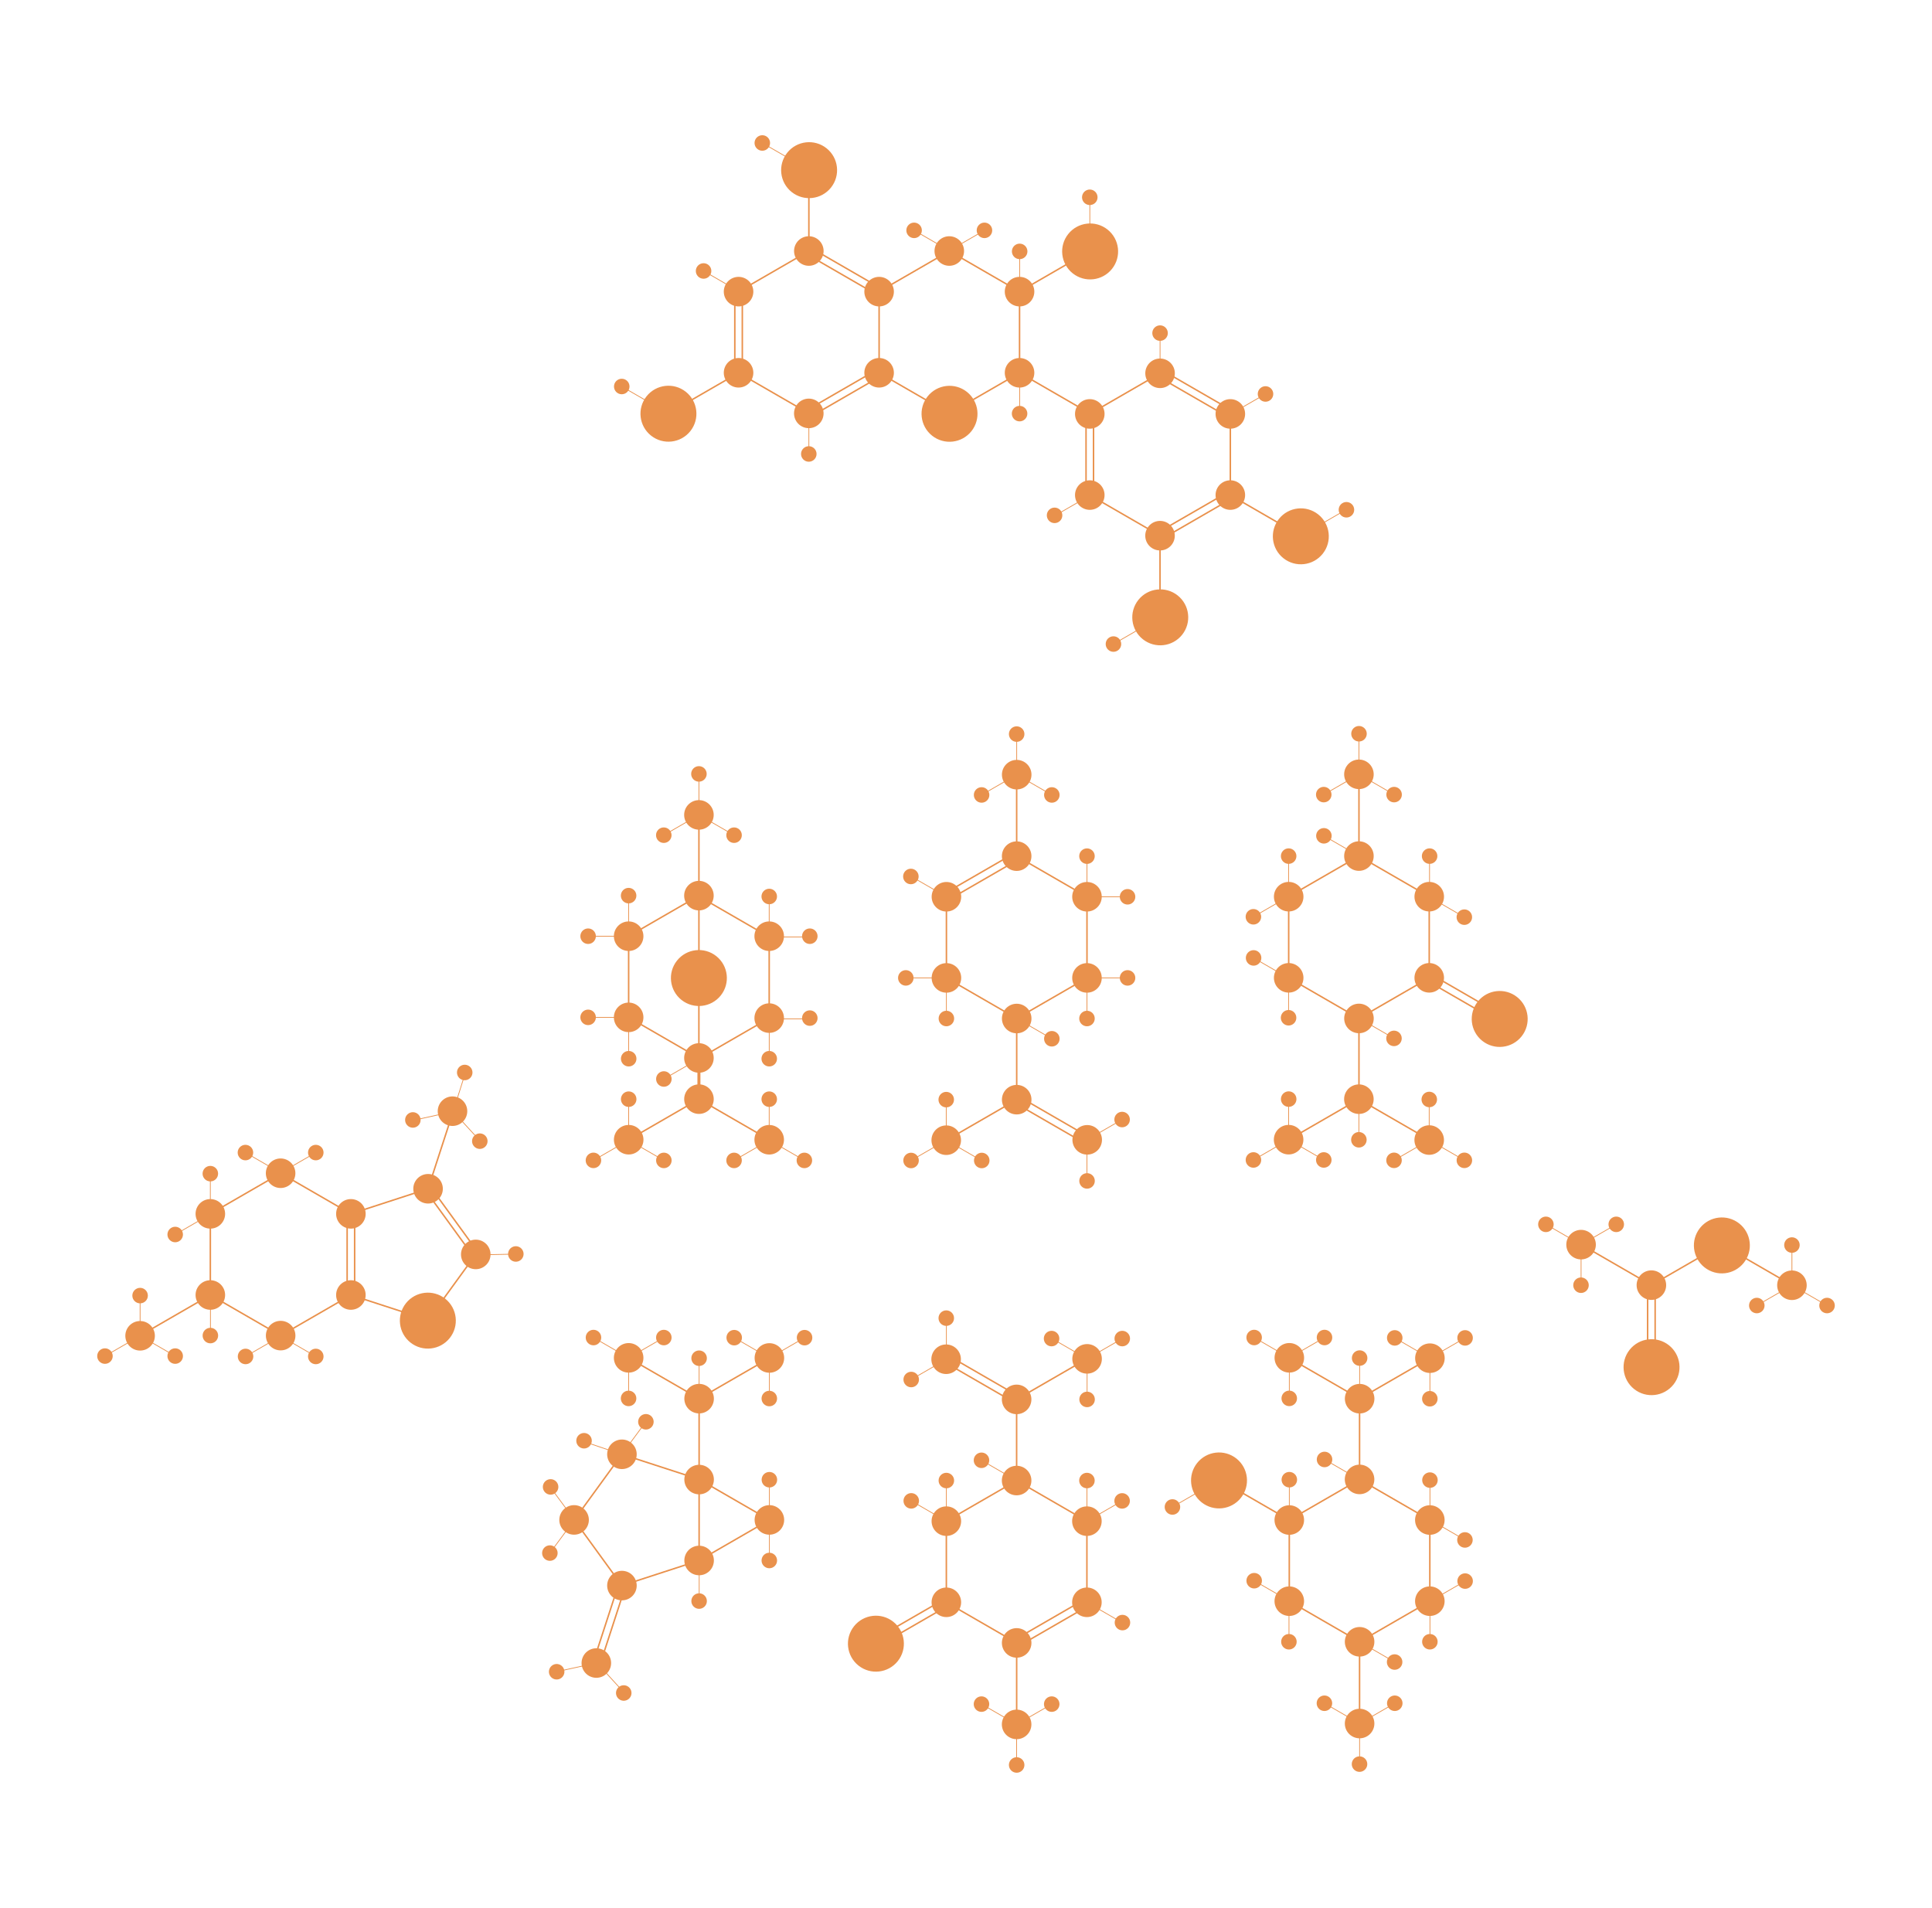 <?xml version="1.0" encoding="utf-8"?>
<!-- Generator: Adobe Illustrator 21.1.0, SVG Export Plug-In . SVG Version: 6.00 Build 0)  -->
<svg version="1.1" id="Layer_3" xmlns="http://www.w3.org/2000/svg" xmlns:xlink="http://www.w3.org/1999/xlink" x="0px" y="0px"
	 viewBox="0 0 5152 5088" style="enable-background:new 0 0 5152 5088;" xml:space="preserve">
<style type="text/css">
	.st0{fill:#E9914C;stroke:#E9914C;stroke-width:4;stroke-miterlimit:10;}
	.st1{fill:none;stroke:#E9914C;stroke-width:4;stroke-miterlimit:10;}
	.st2{fill:none;stroke:#E9914C;stroke-width:2;stroke-miterlimit:10;}
	.st3{fill:#E9914C;stroke:#E9914C;stroke-width:2;stroke-miterlimit:10;}
	.st4{fill:none;stroke:#E9914C;stroke-width:8;stroke-miterlimit:10;}
</style>
<title>amylase</title>
<g>
	<circle class="st0" cx="3625.5" cy="3945.2" r="37.4"/>
	<line class="st1" x1="3625.5" y1="3945.3" x2="3438.1" y2="4053.5"/>
	<circle class="st0" cx="3438.1" cy="4053.5" r="37.4"/>
	<line class="st1" x1="3438.1" y1="4053.5" x2="3438.1" y2="4269.9"/>
	<circle class="st0" cx="3438.1" cy="4269.9" r="37.4"/>
	<line class="st1" x1="3438.1" y1="4269.9" x2="3625.6" y2="4378.2"/>
	<circle class="st0" cx="3625.6" cy="4378.2" r="37.4"/>
	<circle class="st0" cx="3812.9" cy="4269.9" r="37.4"/>
	<line class="st1" x1="3813" y1="4270" x2="3625.6" y2="4378.2"/>
	<circle class="st0" cx="3812.9" cy="4053.5" r="37.4"/>
	<line class="st1" x1="3812.9" y1="4053.5" x2="3812.9" y2="4269.9"/>
	<line class="st1" x1="3625.5" y1="3945.2" x2="3812.9" y2="4053.5"/>
	<line class="st1" x1="3625.5" y1="3728.8" x2="3625.5" y2="3945.2"/>
	<line class="st1" x1="3438.2" y1="3621.6" x2="3625.7" y2="3729.9"/>
	<circle class="st0" cx="3625.7" cy="3729.9" r="37.4"/>
	<line class="st1" x1="3813.1" y1="3621.7" x2="3625.7" y2="3729.9"/>
	
		<ellipse transform="matrix(0.622 -0.783 0.783 0.622 -1860.842 4039.033)" class="st0" cx="3250.8" cy="3945.8" rx="72.6" ry="72.6"/>
	<line class="st1" x1="3625.5" y1="4378.2" x2="3625.5" y2="4594.6"/>
	<circle class="st0" cx="3625.6" cy="4596.2" r="37.4"/>
	<line class="st2" x1="3531.8" y1="4542.1" x2="3625.4" y2="4596.2"/>
	<line class="st2" x1="3625.6" y1="4596.2" x2="3625.6" y2="4704.4"/>
	<line class="st2" x1="3719.4" y1="4542.1" x2="3625.6" y2="4596.2"/>
	<circle class="st0" cx="3531.8" cy="4542.1" r="18.7"/>
	<circle class="st0" cx="3719.4" cy="4542.1" r="18.7"/>
	<circle class="st0" cx="3625.4" cy="4704.4" r="18.7"/>
	<line class="st2" x1="3437.3" y1="4269.9" x2="3437.3" y2="4378.1"/>
	<circle class="st0" cx="3437.1" cy="4378.1" r="18.7"/>
	<line class="st2" x1="3813.2" y1="4269.9" x2="3813.2" y2="4378.1"/>
	<circle class="st0" cx="3813" cy="4378.1" r="18.7"/>
	<line class="st2" x1="3813.2" y1="3946" x2="3813.2" y2="4054.2"/>
	<circle class="st0" cx="3813.2" cy="3947" r="18.7"/>
	<line class="st2" x1="3532.1" y1="3892" x2="3625.7" y2="3946.1"/>
	<circle class="st0" cx="3532.1" cy="3892" r="18.7"/>
	<line class="st2" x1="3625.7" y1="3620.6" x2="3625.7" y2="3728.8"/>
	<circle class="st0" cx="3625.7" cy="3621.6" r="18.7"/>
	<circle class="st0" cx="3813.1" cy="3621.9" r="37.4"/>
	<line class="st2" x1="3719.3" y1="3567.8" x2="3812.9" y2="3621.9"/>
	<line class="st2" x1="3813.1" y1="3621.9" x2="3813.1" y2="3730.1"/>
	<line class="st2" x1="3906.9" y1="3567.8" x2="3813.1" y2="3621.9"/>
	<circle class="st0" cx="3719.3" cy="3567.8" r="18.7"/>
	<circle class="st0" cx="3906.9" cy="3567.8" r="18.7"/>
	<circle class="st0" cx="3812.9" cy="3730.1" r="18.7"/>
	<circle class="st0" cx="3438.2" cy="3620.9" r="37.4"/>
	<line class="st2" x1="3344.4" y1="3566.8" x2="3438" y2="3620.9"/>
	<line class="st2" x1="3438.2" y1="3620.9" x2="3438.2" y2="3729.1"/>
	<line class="st2" x1="3532" y1="3566.8" x2="3438.2" y2="3620.9"/>
	<circle class="st0" cx="3344.4" cy="3566.8" r="18.7"/>
	<circle class="st0" cx="3532" cy="3566.8" r="18.7"/>
	<circle class="st0" cx="3438" cy="3729.1" r="18.7"/>
	<line class="st2" x1="3812.9" y1="4052.5" x2="3906.5" y2="4106.6"/>
	<circle class="st0" cx="3906.5" cy="4106.6" r="18.7"/>
	<line class="st2" x1="3907" y1="4216.3" x2="3813.2" y2="4270.4"/>
	<circle class="st0" cx="3907" cy="4216.3" r="18.7"/>
	<line class="st2" x1="3344.5" y1="4215.3" x2="3438.1" y2="4269.4"/>
	<circle class="st0" cx="3344.5" cy="4215.3" r="18.7"/>
	<line class="st2" x1="3625.4" y1="4378.1" x2="3719" y2="4432.2"/>
	<circle class="st0" cx="3719" cy="4432.2" r="18.7"/>
	<line class="st1" x1="3250.7" y1="3945.3" x2="3438.1" y2="4053.6"/>
	<line class="st2" x1="3126.5" y1="4018.7" x2="3250.7" y2="3947"/>
	<circle class="st0" cx="3126.5" cy="4018.7" r="18.7"/>
	<line class="st2" x1="3438.2" y1="3944.9" x2="3438.2" y2="4053.1"/>
	<circle class="st0" cx="3438.2" cy="3945.9" r="18.7"/>
</g>
<g>
	<circle class="st0" cx="748.3" cy="3128.7" r="37.4"/>
	<line class="st0" x1="748.3" y1="3128.8" x2="560.9" y2="3237"/>
	<circle class="st0" cx="560.9" cy="3237" r="37.4"/>
	<line class="st0" x1="560.9" y1="3237" x2="560.9" y2="3453.4"/>
	<circle class="st0" cx="560.9" cy="3453.4" r="37.4"/>
	<line class="st0" x1="560.9" y1="3453.4" x2="748.4" y2="3561.7"/>
	<circle class="st0" cx="748.4" cy="3561.7" r="37.4"/>
	<circle class="st0" cx="935.7" cy="3453.4" r="37.4"/>
	<line class="st0" x1="935.8" y1="3453.5" x2="748.4" y2="3561.7"/>
	<circle class="st0" cx="935.7" cy="3237" r="37.4"/>
	<line class="st0" x1="748.3" y1="3128.7" x2="935.7" y2="3237"/>
	<line class="st0" x1="1141.5" y1="3520.3" x2="935.7" y2="3453.4"/>
	<line class="st0" x1="1141.5" y1="3520.3" x2="1268.7" y2="3345.2"/>
	<line class="st0" x1="1151.5" y1="3170.1" x2="1278.7" y2="3345.2"/>
	<line class="st0" x1="1141.5" y1="3170.1" x2="935.7" y2="3237"/>
	<line class="st0" x1="1208.4" y1="2964.3" x2="1141.5" y2="3170.1"/>
	<circle class="st0" cx="1141.5" cy="3170.1" r="37.4"/>
	<circle class="st0" cx="1268.7" cy="3345.2" r="37.4"/>
	<line class="st0" x1="560.9" y1="3453.5" x2="373.5" y2="3561.7"/>
	<g>
		<line class="st0" x1="925.7" y1="3237" x2="925.7" y2="3453.4"/>
		<line class="st0" x1="945.7" y1="3237" x2="945.7" y2="3453.4"/>
	</g>
	
		<ellipse transform="matrix(0.622 -0.783 0.783 0.622 -2325.483 2225.93)" class="st0" cx="1141.5" cy="3520.3" rx="72.6" ry="72.6"/>
	<line class="st0" x1="1131.5" y1="3170.1" x2="1258.7" y2="3345.2"/>
	
		<ellipse transform="matrix(0.737 -0.675 0.675 0.737 -1684.691 1594.372)" class="st0" cx="1208.4" cy="2964.1" rx="37.4" ry="37.4"/>
	<line class="st3" x1="1102.7" y1="2987.5" x2="1208.2" y2="2964.2"/>
	<line class="st3" x1="1208.4" y1="2964.1" x2="1281.5" y2="3043.9"/>
	<line class="st3" x1="1241" y1="2860.8" x2="1208.4" y2="2964.1"/>
	
		<ellipse transform="matrix(0.737 -0.675 0.675 0.737 -1728.289 1529.132)" class="st0" cx="1102.7" cy="2987.5" rx="18.7" ry="18.7"/>
	
		<ellipse transform="matrix(0.737 -0.675 0.675 0.737 -1606.388 1589.304)" class="st0" cx="1241" cy="2860.8" rx="18.7" ry="18.7"/>
	
		<ellipse transform="matrix(0.737 -0.675 0.675 0.737 -1719.525 1664.615)" class="st0" cx="1281.3" cy="3044" rx="18.7" ry="18.7"/>
	<circle class="st0" cx="373.6" cy="3562.2" r="37.4"/>
	<line class="st3" x1="373.6" y1="3562.2" x2="467.2" y2="3616.3"/>
	<line class="st3" x1="373.6" y1="3454" x2="373.6" y2="3562.2"/>
	<line class="st3" x1="373.6" y1="3562.2" x2="279.8" y2="3616.3"/>
	<circle class="st0" cx="279.9" cy="3616.3" r="18.7"/>
	<circle class="st0" cx="467.2" cy="3616.3" r="18.7"/>
	<circle class="st0" cx="373.6" cy="3455" r="18.7"/>
	<line class="st3" x1="654.5" y1="3073.6" x2="748.1" y2="3127.7"/>
	<line class="st3" x1="842.1" y1="3073.6" x2="748.3" y2="3127.7"/>
	<circle class="st0" cx="654.5" cy="3073.6" r="18.7"/>
	<circle class="st0" cx="842.1" cy="3073.6" r="18.7"/>
	<line class="st3" x1="560.9" y1="3128.8" x2="560.9" y2="3237"/>
	<circle class="st0" cx="560.9" cy="3129.8" r="18.7"/>
	<line class="st3" x1="560.9" y1="3238" x2="467.1" y2="3292.1"/>
	<circle class="st0" cx="467.2" cy="3292.1" r="18.7"/>
	<line class="st3" x1="561.2" y1="3453.4" x2="561.2" y2="3561.6"/>
	<circle class="st0" cx="561" cy="3561.6" r="18.7"/>
	<line class="st3" x1="748.5" y1="3563.2" x2="842.1" y2="3617.3"/>
	<line class="st3" x1="748.5" y1="3563.2" x2="654.7" y2="3617.3"/>
	<circle class="st0" cx="654.8" cy="3617.3" r="18.7"/>
	<circle class="st0" cx="842.1" cy="3617.3" r="18.7"/>
	<line class="st3" x1="1268.7" y1="3346.6" x2="1376.8" y2="3344.3"/>
	
		<ellipse transform="matrix(0.855 -0.518 0.518 0.855 -1533.953 1197.8)" class="st0" cx="1376.8" cy="3344.3" rx="18.7" ry="18.7"/>
</g>
<g>
	<line class="st0" x1="4216.2" y1="3318.8" x2="4403.7" y2="3427.1"/>
	<circle class="st0" cx="4403.7" cy="3427.1" r="37.4"/>
	<line class="st0" x1="4591.1" y1="3318.9" x2="4403.7" y2="3427.1"/>
	<line class="st0" x1="4591.1" y1="3318.8" x2="4778.5" y2="3427.1"/>
	
		<ellipse transform="matrix(0.622 -0.783 0.783 0.622 -1187.854 4827.702)" class="st0" cx="4403.7" cy="3643.5" rx="72.6" ry="72.6"/>
	
		<ellipse transform="matrix(0.622 -0.783 0.783 0.622 -862.707 4851.684)" class="st0" cx="4591.1" cy="3318.9" rx="72.6" ry="72.6"/>
	<circle class="st0" cx="4216.2" cy="3319.1" r="37.4"/>
	<line class="st3" x1="4122.4" y1="3265" x2="4216" y2="3319.1"/>
	<line class="st3" x1="4216.2" y1="3319.1" x2="4216.2" y2="3427.3"/>
	<line class="st3" x1="4310" y1="3265" x2="4216.2" y2="3319.1"/>
	<circle class="st0" cx="4122.4" cy="3265" r="18.7"/>
	<circle class="st0" cx="4310" cy="3265" r="18.7"/>
	<circle class="st0" cx="4216" cy="3427.3" r="18.7"/>
	<circle class="st0" cx="4778.5" cy="3427.4" r="37.4"/>
	<line class="st3" x1="4778.5" y1="3427.4" x2="4872.1" y2="3481.5"/>
	<line class="st3" x1="4778.5" y1="3319.2" x2="4778.5" y2="3427.4"/>
	<line class="st3" x1="4778.5" y1="3427.4" x2="4684.7" y2="3481.5"/>
	<circle class="st0" cx="4684.8" cy="3481.5" r="18.7"/>
	<circle class="st0" cx="4872.1" cy="3481.5" r="18.7"/>
	<circle class="st0" cx="4778.5" cy="3320.2" r="18.7"/>
	<g>
		<line class="st0" x1="4393.7" y1="3427.1" x2="4393.7" y2="3643.5"/>
		<line class="st0" x1="4413.7" y1="3427.1" x2="4413.7" y2="3643.5"/>
	</g>
</g>
<g>
	<circle class="st0" cx="3623.9" cy="2715.9" r="37.4"/>
	<line class="st1" x1="3623.9" y1="2715.8" x2="3811.3" y2="2607.6"/>
	<circle class="st0" cx="3811.3" cy="2607.6" r="37.4"/>
	<line class="st1" x1="3811.3" y1="2607.6" x2="3811.3" y2="2391.2"/>
	<circle class="st0" cx="3811.3" cy="2391.2" r="37.4"/>
	<line class="st1" x1="3811.3" y1="2391.2" x2="3623.8" y2="2282.9"/>
	<circle class="st0" cx="3623.8" cy="2282.9" r="37.4"/>
	<circle class="st0" cx="3436.5" cy="2391.2" r="37.4"/>
	<line class="st1" x1="3436.4" y1="2391.1" x2="3623.8" y2="2282.9"/>
	<circle class="st0" cx="3436.5" cy="2607.6" r="37.4"/>
	<line class="st1" x1="3436.5" y1="2607.6" x2="3436.5" y2="2391.2"/>
	<line class="st1" x1="3623.9" y1="2715.9" x2="3436.5" y2="2607.6"/>
	<line class="st1" x1="3623.9" y1="2932.3" x2="3623.9" y2="2715.9"/>
	<line class="st1" x1="3811.2" y1="3039.5" x2="3623.7" y2="2931.2"/>
	<circle class="st0" cx="3623.7" cy="2931.2" r="37.4"/>
	<line class="st1" x1="3436.3" y1="3039.4" x2="3623.7" y2="2931.2"/>
	
		<ellipse transform="matrix(0.622 -0.783 0.783 0.622 -614.013 4159.263)" class="st0" cx="3998.6" cy="2715.3" rx="72.6" ry="72.6"/>
	<g>
		<line class="st1" x1="4003.7" y1="2706.7" x2="3816.3" y2="2598.4"/>
		<line class="st1" x1="3993.7" y1="2724" x2="3806.3" y2="2615.8"/>
	</g>
	<line class="st1" x1="3623.9" y1="2282.9" x2="3623.9" y2="2066.5"/>
	<circle class="st0" cx="3623.8" cy="2064.9" r="37.4"/>
	<line class="st2" x1="3717.6" y1="2119" x2="3624" y2="2064.9"/>
	<line class="st2" x1="3623.8" y1="2064.9" x2="3623.8" y2="1956.7"/>
	<line class="st2" x1="3530" y1="2119" x2="3623.8" y2="2064.9"/>
	<circle class="st0" cx="3717.6" cy="2119" r="18.7"/>
	<circle class="st0" cx="3530" cy="2119" r="18.7"/>
	<circle class="st0" cx="3624" cy="1956.7" r="18.7"/>
	<line class="st2" x1="3812.1" y1="2391.2" x2="3812.1" y2="2283"/>
	<circle class="st0" cx="3812.3" cy="2283" r="18.7"/>
	<line class="st2" x1="3436.2" y1="2391.2" x2="3436.2" y2="2283"/>
	<circle class="st0" cx="3436.4" cy="2283" r="18.7"/>
	<line class="st2" x1="3436.2" y1="2715.1" x2="3436.2" y2="2606.9"/>
	<circle class="st0" cx="3436.2" cy="2714.1" r="18.7"/>
	<line class="st2" x1="3717.3" y1="2769.1" x2="3623.7" y2="2715"/>
	<circle class="st0" cx="3717.3" cy="2769.1" r="18.7"/>
	<line class="st2" x1="3623.7" y1="3040.5" x2="3623.7" y2="2932.3"/>
	<circle class="st0" cx="3623.7" cy="3039.5" r="18.7"/>
	<circle class="st0" cx="3436.3" cy="3039.2" r="37.4"/>
	<line class="st2" x1="3530.1" y1="3093.3" x2="3436.5" y2="3039.2"/>
	<line class="st2" x1="3436.3" y1="3039.2" x2="3436.3" y2="2931"/>
	<line class="st2" x1="3342.5" y1="3093.3" x2="3436.3" y2="3039.2"/>
	<circle class="st0" cx="3530.1" cy="3093.3" r="18.7"/>
	<circle class="st0" cx="3342.5" cy="3093.3" r="18.7"/>
	<circle class="st0" cx="3436.5" cy="2931" r="18.7"/>
	<circle class="st0" cx="3811.2" cy="3040.2" r="37.4"/>
	<line class="st2" x1="3905" y1="3094.3" x2="3811.4" y2="3040.2"/>
	<line class="st2" x1="3811.2" y1="3040.2" x2="3811.2" y2="2932"/>
	<line class="st2" x1="3717.4" y1="3094.3" x2="3811.2" y2="3040.2"/>
	<circle class="st0" cx="3905" cy="3094.3" r="18.7"/>
	<circle class="st0" cx="3717.4" cy="3094.3" r="18.7"/>
	<circle class="st0" cx="3811.4" cy="2932" r="18.7"/>
	<line class="st2" x1="3436.5" y1="2608.6" x2="3342.9" y2="2554.5"/>
	<circle class="st0" cx="3342.9" cy="2554.5" r="18.7"/>
	<line class="st2" x1="3342.4" y1="2444.8" x2="3436.2" y2="2390.7"/>
	<circle class="st0" cx="3342.4" cy="2444.8" r="18.7"/>
	<line class="st2" x1="3904.9" y1="2445.8" x2="3811.3" y2="2391.7"/>
	<circle class="st0" cx="3904.9" cy="2445.8" r="18.7"/>
	<line class="st2" x1="3624" y1="2283" x2="3530.4" y2="2228.9"/>
	<circle class="st0" cx="3530.4" cy="2228.9" r="18.7"/>
</g>
<g>
	<circle class="st0" cx="1863.8" cy="2388.4" r="37.4"/>
	<line class="st1" x1="1863.8" y1="2388.4" x2="1676.4" y2="2496.6"/>
	<circle class="st0" cx="1676.4" cy="2496.6" r="37.4"/>
	<line class="st1" x1="1676.4" y1="2496.6" x2="1676.4" y2="2713"/>
	<circle class="st0" cx="1676.4" cy="2713" r="37.4"/>
	<line class="st1" x1="1676.3" y1="2713" x2="1863.8" y2="2821.3"/>
	<circle class="st0" cx="1863.8" cy="2821.3" r="37.4"/>
	<circle class="st0" cx="2051.2" cy="2715" r="37.4"/>
	<line class="st1" x1="2051.2" y1="2715" x2="1863.8" y2="2823.2"/>
	<circle class="st0" cx="2051.2" cy="2496.6" r="37.4"/>
	<line class="st1" x1="2051.2" y1="2498.6" x2="2051.2" y2="2715"/>
	<line class="st1" x1="1863.7" y1="2390.3" x2="2051.2" y2="2498.6"/>
	<line class="st1" x1="1863.8" y1="2172" x2="1863.8" y2="2388.4"/>
	<circle class="st0" cx="1863.8" cy="2173.1" r="37.4"/>
	<line class="st2" x1="1863.7" y1="2173.1" x2="1957.4" y2="2227.2"/>
	<line class="st2" x1="1863.8" y1="2063.8" x2="1863.8" y2="2172"/>
	<line class="st2" x1="1863.8" y1="2173.1" x2="1770.1" y2="2227.2"/>
	<circle class="st0" cx="1863.8" cy="2063.8" r="18.7"/>
	<circle class="st0" cx="1957.5" cy="2227.2" r="18.7"/>
	<circle class="st0" cx="1770.1" cy="2227.2" r="18.7"/>
	<line class="st1" x1="1863.8" y1="2390.4" x2="1863.8" y2="2606.8"/>
	
		<ellipse transform="matrix(0.622 -0.783 0.783 0.622 -1336.711 2446.064)" class="st0" cx="1863.8" cy="2606.8" rx="72.6" ry="72.6"/>
	<circle class="st0" cx="1863.9" cy="2931.1" r="37.4"/>
	<line class="st1" x1="1863.9" y1="2931.1" x2="1676.5" y2="3039.3"/>
	<line class="st1" x1="1863.8" y1="2931.1" x2="2051.3" y2="3039.4"/>
	<circle class="st0" cx="1676.5" cy="3039.3" r="37.4"/>
	<circle class="st0" cx="2051.2" cy="3039.4" r="37.4"/>
	<line class="st1" x1="1863.7" y1="2604.8" x2="1863.7" y2="2821.2"/>
	<line class="st4" x1="1863.8" y1="2823.3" x2="1863.8" y2="2931.5"/>
	<line class="st2" x1="1676.5" y1="2931.2" x2="1676.5" y2="3039.4"/>
	<circle class="st0" cx="1676.5" cy="2931.2" r="18.7"/>
	<line class="st2" x1="2051.2" y1="2931.2" x2="2051.2" y2="3039.4"/>
	<circle class="st0" cx="2051.3" cy="2931.2" r="18.7"/>
	<line class="st2" x1="1676.3" y1="3040.3" x2="1582.5" y2="3094.4"/>
	<circle class="st0" cx="1582.5" cy="3094.4" r="18.7"/>
	<line class="st2" x1="2051.3" y1="3040.4" x2="1957.5" y2="3094.5"/>
	<circle class="st0" cx="1957.5" cy="3094.5" r="18.7"/>
	<line class="st2" x1="2051.3" y1="3040.4" x2="2145" y2="3094.5"/>
	<circle class="st0" cx="2145" cy="3094.5" r="18.7"/>
	<line class="st2" x1="1676.5" y1="3040.4" x2="1770.2" y2="3094.5"/>
	<circle class="st0" cx="1770.3" cy="3094.5" r="18.7"/>
	<line class="st2" x1="1676.3" y1="2388.4" x2="1676.3" y2="2496.6"/>
	<circle class="st0" cx="1676.3" cy="2388.4" r="18.7"/>
	<line class="st2" x1="1568.3" y1="2496.6" x2="1676.5" y2="2496.6"/>
	<circle class="st0" cx="1568.3" cy="2496.6" r="18.7"/>
	<line class="st2" x1="2051.2" y1="2390.7" x2="2051.2" y2="2498.9"/>
	<circle class="st0" cx="2051.3" cy="2390.7" r="18.7"/>
	<line class="st2" x1="2051.3" y1="2498.6" x2="2159.5" y2="2498.6"/>
	<circle class="st0" cx="2159.5" cy="2496.6" r="18.7"/>
	<line class="st2" x1="2051.3" y1="2715" x2="2051.3" y2="2823.2"/>
	<circle class="st0" cx="2051.3" cy="2823.3" r="18.7"/>
	<line class="st2" x1="2051.3" y1="2717" x2="2159.5" y2="2717"/>
	<circle class="st0" cx="2159.5" cy="2715" r="18.7"/>
	<line class="st2" x1="1676.5" y1="2715" x2="1676.5" y2="2823.2"/>
	<circle class="st0" cx="1676.5" cy="2823.3" r="18.7"/>
	<line class="st2" x1="1568.3" y1="2713" x2="1676.5" y2="2713"/>
	<circle class="st0" cx="1568.3" cy="2713" r="18.7"/>
	<line class="st2" x1="1864.1" y1="2823.3" x2="1770.3" y2="2877.4"/>
	<circle class="st0" cx="1770.3" cy="2877.4" r="18.7"/>
</g>
<g>
	<line class="st1" x1="1864.3" y1="3945" x2="1864.3" y2="4161.4"/>
	<line class="st1" x1="1864.3" y1="3945" x2="1658.5" y2="3878.2"/>
	<line class="st1" x1="1531.3" y1="4053.2" x2="1658.5" y2="3878.2"/>
	<line class="st1" x1="1531.3" y1="4053.2" x2="1658.5" y2="4228.3"/>
	<line class="st1" x1="1864.3" y1="4161.4" x2="1658.5" y2="4228.3"/>
	<line class="st1" x1="1864.3" y1="3945" x2="2051.7" y2="4053.2"/>
	<line class="st1" x1="1864.3" y1="4161.4" x2="2051.7" y2="4053.2"/>
	<line class="st1" x1="1676.8" y1="3621.5" x2="1864.3" y2="3729.8"/>
	<circle class="st0" cx="1864.3" cy="3729.8" r="37.4"/>
	<line class="st1" x1="2051.7" y1="3621.6" x2="1864.3" y2="3729.8"/>
	<line class="st1" x1="1864.3" y1="3728.6" x2="1864.3" y2="3945"/>
	<line class="st1" x1="1668.5" y1="4228.3" x2="1601.6" y2="4434.1"/>
	<circle class="st0" cx="1864.3" cy="3945.6" r="37.4"/>
	<circle class="st0" cx="1864.3" cy="4161.4" r="37.4"/>
	<circle class="st0" cx="1658.5" cy="4228.3" r="37.4"/>
	<circle class="st0" cx="1530.9" cy="4053.2" r="37.4"/>
	<circle class="st0" cx="1658.5" cy="3878.2" r="37.4"/>
	<circle class="st0" cx="1676.4" cy="3621" r="37.4"/>
	<line class="st2" x1="1582.6" y1="3566.9" x2="1676.2" y2="3621"/>
	<line class="st2" x1="1676.4" y1="3621" x2="1676.4" y2="3729.2"/>
	<line class="st2" x1="1770.2" y1="3566.9" x2="1676.4" y2="3621"/>
	<circle class="st0" cx="1582.6" cy="3566.9" r="18.7"/>
	<circle class="st0" cx="1770.2" cy="3566.9" r="18.7"/>
	<circle class="st0" cx="1676.2" cy="3729.2" r="18.7"/>
	<circle class="st0" cx="2051.7" cy="3621.3" r="37.4"/>
	<line class="st2" x1="1957.9" y1="3567.2" x2="2051.5" y2="3621.3"/>
	<line class="st2" x1="2051.7" y1="3621.3" x2="2051.7" y2="3729.5"/>
	<line class="st2" x1="2145.5" y1="3567.2" x2="2051.7" y2="3621.3"/>
	<circle class="st0" cx="1957.9" cy="3567.2" r="18.7"/>
	<circle class="st0" cx="2145.5" cy="3567.2" r="18.7"/>
	<circle class="st0" cx="2051.5" cy="3729.5" r="18.7"/>
	<line class="st2" x1="1864.3" y1="3621" x2="1864.3" y2="3729.2"/>
	<circle class="st0" cx="1864.3" cy="3622" r="18.7"/>
	<line class="st2" x1="1864.5" y1="4161.4" x2="1864.5" y2="4269.6"/>
	<circle class="st0" cx="1864.3" cy="4269.6" r="18.7"/>
	
		<ellipse transform="matrix(0.302 -0.953 0.953 0.302 -3116.406 4612.471)" class="st0" cx="1591.6" cy="4434.4" rx="37.4" ry="37.4"/>
	<line class="st2" x1="1664.7" y1="4514.3" x2="1591.8" y2="4434.4"/>
	<line class="st2" x1="1485.8" y1="4457.6" x2="1591.6" y2="4434.4"/>
	
		<ellipse transform="matrix(0.302 -0.953 0.953 0.302 -3141.547 4737.902)" class="st0" cx="1664.7" cy="4514.3" rx="18.7" ry="18.7"/>
	
		<ellipse transform="matrix(0.302 -0.953 0.953 0.302 -3212.45 4527.839)" class="st0" cx="1485.8" cy="4457.7" rx="18.7" ry="18.7"/>
	<line class="st2" x1="1556" y1="3844" x2="1658.5" y2="3878.6"/>
	
		<ellipse transform="matrix(0.98 -0.198 0.198 0.98 -728.547 383.019)" class="st0" cx="1556" cy="3844" rx="18.7" ry="18.7"/>
	<line class="st2" x1="1722.9" y1="3790.7" x2="1658.5" y2="3877.8"/>
	
		<ellipse transform="matrix(0.917 -0.399 0.399 0.917 -1369.979 1002.872)" class="st0" cx="1722.9" cy="3790.7" rx="18.7" ry="18.7"/>
	<line class="st2" x1="1531.3" y1="4053.7" x2="1466.9" y2="4140.8"/>
	
		<ellipse transform="matrix(0.917 -0.399 0.399 0.917 -1531.004 929.799)" class="st0" cx="1466.9" cy="4140.8" rx="18.7" ry="18.7"/>
	<line class="st2" x1="1468.1" y1="3966.7" x2="1532.3" y2="4053.7"/>
	
		<ellipse transform="matrix(0.399 -0.917 0.917 0.399 -2754.92 3728.658)" class="st0" cx="1468" cy="3966.7" rx="18.7" ry="18.7"/>
	<line class="st1" x1="1648.5" y1="4228.3" x2="1581.6" y2="4434.1"/>
	<circle class="st0" cx="2051.7" cy="4053.2" r="37.4"/>
	<line class="st2" x1="2051.7" y1="4053.2" x2="2051.7" y2="4161.4"/>
	<circle class="st0" cx="2051.5" cy="4161.4" r="18.7"/>
	<line class="st2" x1="2051.7" y1="3945" x2="2051.7" y2="4053.2"/>
	<circle class="st0" cx="2051.7" cy="3946" r="18.7"/>
</g>
<g>
	<circle class="st0" cx="2711" cy="3948.2" r="37.4"/>
	<line class="st0" x1="2711" y1="3948.3" x2="2523.6" y2="4056.5"/>
	<circle class="st0" cx="2523.6" cy="4056.5" r="37.4"/>
	<circle class="st0" cx="2523.6" cy="4272.9" r="37.4"/>
	<line class="st0" x1="2523.6" y1="4272.9" x2="2711.1" y2="4381.2"/>
	<circle class="st0" cx="2711.1" cy="4381.2" r="37.4"/>
	<circle class="st0" cx="2898.4" cy="4272.9" r="37.4"/>
	<circle class="st0" cx="2898.4" cy="4056.5" r="37.4"/>
	<line class="st0" x1="2898.4" y1="4056.5" x2="2898.4" y2="4272.9"/>
	<line class="st0" x1="2711" y1="3731.8" x2="2711" y2="3948.2"/>
	<g>
		<line class="st0" x1="2706.1" y1="4372.5" x2="2893.5" y2="4264.3"/>
		<line class="st0" x1="2716.1" y1="4389.8" x2="2903.5" y2="4281.6"/>
	</g>
	<circle class="st0" cx="2711" cy="3731.8" r="37.4"/>
	<circle class="st0" cx="2898.9" cy="3623.7" r="37.4"/>
	<line class="st3" x1="2898.9" y1="3623.7" x2="2805.3" y2="3569.6"/>
	<line class="st3" x1="2898.9" y1="3731.9" x2="2898.9" y2="3623.7"/>
	<line class="st3" x1="2898.9" y1="3623.7" x2="2992.7" y2="3569.6"/>
	<circle class="st0" cx="2898.9" cy="3731.9" r="18.7"/>
	<circle class="st0" cx="2992.7" cy="3569.6" r="18.7"/>
	<circle class="st0" cx="2804.2" cy="3569.6" r="18.7"/>
	<line class="st3" x1="2898.4" y1="4272.8" x2="2992" y2="4326.9"/>
	<circle class="st0" cx="2993.2" cy="4327" r="18.7"/>
	<line class="st0" x1="2523.6" y1="4056.5" x2="2523.6" y2="4272.9"/>
	<line class="st0" x1="2711" y1="3948.3" x2="2898.5" y2="4056.6"/>
	<line class="st0" x1="2711.1" y1="4381.2" x2="2711.1" y2="4597.6"/>
	<circle class="st0" cx="2711" cy="4598.5" r="37.4"/>
	<line class="st3" x1="2711" y1="4598.5" x2="2617.4" y2="4544.4"/>
	<line class="st3" x1="2711" y1="4706.7" x2="2711" y2="4598.5"/>
	<line class="st3" x1="2711" y1="4598.5" x2="2804.8" y2="4544.4"/>
	<circle class="st0" cx="2617.3" cy="4544.4" r="18.7"/>
	<circle class="st0" cx="2804.6" cy="4544.4" r="18.7"/>
	<circle class="st0" cx="2711.1" cy="4706.7" r="18.7"/>
	<line class="st3" x1="2523.6" y1="3948.3" x2="2523.6" y2="4056.5"/>
	<circle class="st0" cx="2523.6" cy="3948.2" r="18.7"/>
	<line class="st3" x1="2898.5" y1="3948.3" x2="2898.5" y2="4056.5"/>
	<circle class="st0" cx="2898.5" cy="3948.2" r="18.7"/>
	<line class="st3" x1="2617.3" y1="3894.2" x2="2710.9" y2="3948.3"/>
	<circle class="st0" cx="2617.3" cy="3894.2" r="18.7"/>
	<line class="st0" x1="2898.4" y1="3623.6" x2="2711" y2="3731.8"/>
	<g>
		<line class="st0" x1="2518.6" y1="3632.3" x2="2706" y2="3740.6"/>
		<line class="st0" x1="2528.6" y1="3615" x2="2716" y2="3723.2"/>
	</g>
	<line class="st3" x1="2429.9" y1="3678.8" x2="2523.7" y2="3624.7"/>
	<circle class="st0" cx="2429.9" cy="3678.8" r="18.7"/>
	<circle class="st0" cx="2523" cy="3624.7" r="37.4"/>
	<line class="st3" x1="2523.7" y1="3624.7" x2="2523.7" y2="3516.5"/>
	<circle class="st0" cx="2523.4" cy="3515.1" r="18.7"/>
	<g>
		<line class="st0" x1="2331.2" y1="4372.5" x2="2518.6" y2="4264.3"/>
		<line class="st0" x1="2341.2" y1="4389.8" x2="2528.6" y2="4281.6"/>
	</g>
	
		<ellipse transform="matrix(0.622 -0.783 0.783 0.622 -2547.833 3487.377)" class="st0" cx="2336.2" cy="4381.2" rx="72.6" ry="72.6"/>
	<line class="st3" x1="2430" y1="4002.4" x2="2523.6" y2="4056.5"/>
	<circle class="st0" cx="2430" cy="4002.4" r="18.7"/>
	<line class="st3" x1="2898.5" y1="4056.6" x2="2992.3" y2="4002.5"/>
	<circle class="st0" cx="2992.3" cy="4002.5" r="18.7"/>
</g>
<g>
	<circle class="st0" cx="2711.2" cy="2716.1" r="37.4"/>
	<line class="st1" x1="2711.2" y1="2716" x2="2898.6" y2="2607.8"/>
	<circle class="st0" cx="2898.6" cy="2607.8" r="37.4"/>
	<circle class="st0" cx="2898.6" cy="2391.4" r="37.4"/>
	<line class="st1" x1="2898.6" y1="2391.4" x2="2711.1" y2="2283.1"/>
	<circle class="st0" cx="2711.1" cy="2283.1" r="37.4"/>
	<circle class="st0" cx="2523.8" cy="2391.4" r="37.4"/>
	<circle class="st0" cx="2523.8" cy="2607.8" r="37.4"/>
	<line class="st1" x1="2523.8" y1="2607.8" x2="2523.8" y2="2391.4"/>
	<line class="st1" x1="2711.2" y1="2932.5" x2="2711.2" y2="2716.1"/>
	<g>
		<line class="st1" x1="2716.1" y1="2291.8" x2="2528.7" y2="2400"/>
		<line class="st1" x1="2706.1" y1="2274.5" x2="2518.7" y2="2382.7"/>
	</g>
	<circle class="st0" cx="2711.2" cy="2932.5" r="37.4"/>
	<circle class="st0" cx="2523.3" cy="3040.6" r="37.4"/>
	<line class="st2" x1="2523.3" y1="3040.6" x2="2616.9" y2="3094.7"/>
	<line class="st2" x1="2523.3" y1="2932.4" x2="2523.3" y2="3040.6"/>
	<line class="st2" x1="2523.3" y1="3040.6" x2="2429.5" y2="3094.7"/>
	<circle class="st0" cx="2523.3" cy="2932.4" r="18.7"/>
	<circle class="st0" cx="2429.5" cy="3094.7" r="18.7"/>
	<circle class="st0" cx="2618" cy="3094.7" r="18.7"/>
	<circle class="st0" cx="2898.6" cy="2283.1" r="18.7"/>
	<line class="st2" x1="2523.8" y1="2391.5" x2="2430.2" y2="2337.4"/>
	<circle class="st0" cx="2429" cy="2337.3" r="18.7"/>
	<line class="st1" x1="2898.6" y1="2607.8" x2="2898.6" y2="2391.4"/>
	<line class="st1" x1="2711.2" y1="2716" x2="2523.7" y2="2607.7"/>
	<line class="st1" x1="2711.1" y1="2283.1" x2="2711.1" y2="2066.7"/>
	<circle class="st0" cx="2711.2" cy="2065.8" r="37.4"/>
	<line class="st2" x1="2711.2" y1="2065.8" x2="2804.8" y2="2119.9"/>
	<line class="st2" x1="2711.2" y1="1957.6" x2="2711.2" y2="2065.8"/>
	<line class="st2" x1="2711.2" y1="2065.8" x2="2617.4" y2="2119.9"/>
	<circle class="st0" cx="2804.9" cy="2119.9" r="18.7"/>
	<circle class="st0" cx="2617.6" cy="2119.9" r="18.7"/>
	<circle class="st0" cx="2711.1" cy="1957.6" r="18.7"/>
	<line class="st2" x1="2898.6" y1="2390.4" x2="2898.6" y2="2282.2"/>
	<line class="st2" x1="3006.8" y1="2391.5" x2="2898.6" y2="2391.5"/>
	<circle class="st0" cx="3006.8" cy="2391.5" r="18.7"/>
	<line class="st2" x1="3006.8" y1="2607.8" x2="2898.6" y2="2607.8"/>
	<circle class="st0" cx="3006.8" cy="2607.8" r="18.7"/>
	<line class="st2" x1="2898.6" y1="2716" x2="2898.6" y2="2607.8"/>
	<circle class="st0" cx="2898.6" cy="2716.1" r="18.7"/>
	<line class="st2" x1="2523.7" y1="2716" x2="2523.7" y2="2607.8"/>
	<circle class="st0" cx="2523.7" cy="2716.1" r="18.7"/>
	<line class="st2" x1="2523.7" y1="2607.8" x2="2415.5" y2="2607.8"/>
	<circle class="st0" cx="2415.5" cy="2607.8" r="18.7"/>
	<line class="st2" x1="2804.9" y1="2770.1" x2="2711.3" y2="2716"/>
	<circle class="st0" cx="2804.9" cy="2770.1" r="18.7"/>
	<line class="st1" x1="2523.8" y1="3040.7" x2="2711.2" y2="2932.5"/>
	<g>
		<line class="st1" x1="2903.6" y1="3032" x2="2716.2" y2="2923.7"/>
		<line class="st1" x1="2893.6" y1="3049.3" x2="2706.2" y2="2941.1"/>
	</g>
	<line class="st2" x1="2992.3" y1="2985.5" x2="2898.5" y2="3039.6"/>
	<circle class="st0" cx="2992.3" cy="2985.5" r="18.7"/>
	<circle class="st0" cx="2899.2" cy="3039.6" r="37.4"/>
	<line class="st2" x1="2898.5" y1="3039.6" x2="2898.5" y2="3147.8"/>
	<circle class="st0" cx="2898.8" cy="3149.2" r="18.7"/>
</g>
<g>
	<circle class="st0" cx="2156.9" cy="669.4" r="37.4"/>
	<circle class="st0" cx="2344.3" cy="777.7" r="37.4"/>
	<line class="st0" x1="2344.3" y1="994.1" x2="2344.3" y2="777.7"/>
	<circle class="st0" cx="2344.3" cy="994.1" r="37.4"/>
	<circle class="st0" cx="2156.8" cy="1102.4" r="37.4"/>
	<circle class="st0" cx="1969.5" cy="994.1" r="37.4"/>
	<line class="st0" x1="2156.8" y1="1102.4" x2="1969.4" y2="994.2"/>
	<circle class="st0" cx="1969.5" cy="777.7" r="37.4"/>
	<line class="st0" x1="1969.5" y1="777.7" x2="2156.9" y2="669.4"/>
	<line class="st0" x1="2157" y1="453" x2="2157" y2="669.4"/>
	<g>
		<line class="st0" x1="2161.8" y1="660.8" x2="2349.2" y2="769"/>
		<line class="st0" x1="2151.8" y1="678.1" x2="2339.2" y2="786.3"/>
	</g>
	<g>
		<line class="st0" x1="2161.9" y1="1111" x2="2349.3" y2="1002.7"/>
		<line class="st0" x1="2151.9" y1="1093.6" x2="2339.3" y2="985.4"/>
	</g>
	<g>
		<line class="st0" x1="1979.5" y1="994.1" x2="1979.5" y2="777.7"/>
		<line class="st0" x1="1959.5" y1="994.1" x2="1959.5" y2="777.7"/>
	</g>
	<line class="st0" x1="1969.6" y1="994.2" x2="1782.2" y2="1102.4"/>
	
		<ellipse transform="matrix(0.622 -0.783 0.783 0.622 461.266 1860.92)" class="st0" cx="2157" cy="453" rx="72.6" ry="72.6"/>
	
		<ellipse transform="matrix(0.622 -0.783 0.783 0.622 -189.186 1813.031)" class="st0" cx="1782.2" cy="1102.4" rx="72.6" ry="72.6"/>
	<line class="st3" x1="1782.2" y1="1102.4" x2="1658" y2="1030.7"/>
	<line class="st3" x1="2157" y1="453" x2="2032.8" y2="381.3"/>
	<circle class="st0" cx="2032.8" cy="381.3" r="18.7"/>
	<circle class="st0" cx="1658" cy="1030.7" r="18.7"/>
	<circle class="st0" cx="2531.4" cy="669.4" r="37.4"/>
	<line class="st0" x1="2531.4" y1="669.5" x2="2344" y2="777.7"/>
	<line class="st0" x1="2344" y1="994.1" x2="2531.5" y2="1102.4"/>
	<circle class="st0" cx="2718.8" cy="994.1" r="37.4"/>
	<line class="st0" x1="2718.9" y1="994.2" x2="2531.5" y2="1102.4"/>
	<circle class="st0" cx="2718.8" cy="777.7" r="37.4"/>
	<line class="st0" x1="2718.8" y1="777.7" x2="2718.8" y2="994.1"/>
	<line class="st0" x1="2531.4" y1="669.4" x2="2718.8" y2="777.7"/>
	<line class="st3" x1="1876.2" y1="722.6" x2="1969.8" y2="776.7"/>
	<circle class="st0" cx="1876.2" cy="722.6" r="18.7"/>
	<line class="st0" x1="2906.2" y1="669.4" x2="2718.8" y2="777.6"/>
	
		<ellipse transform="matrix(0.622 -0.783 0.783 0.622 575.126 2529.654)" class="st0" cx="2906.2" cy="669.5" rx="72.6" ry="72.6"/>
	
		<ellipse transform="matrix(0.622 -0.783 0.783 0.622 94.29 2399.938)" class="st0" cx="2531.5" cy="1102.4" rx="72.6" ry="72.6"/>
	<line class="st0" x1="2718.8" y1="994.1" x2="2906.2" y2="1102.4"/>
	<circle class="st0" cx="3093.5" cy="995.5" r="37.4"/>
	<circle class="st0" cx="3280.9" cy="1103.8" r="37.4"/>
	<line class="st0" x1="3280.9" y1="1320.2" x2="3280.9" y2="1103.8"/>
	<circle class="st0" cx="3280.9" cy="1320.2" r="37.4"/>
	<circle class="st0" cx="3093.4" cy="1428.5" r="37.4"/>
	<circle class="st0" cx="2906.1" cy="1320.2" r="37.4"/>
	<line class="st0" x1="3093.4" y1="1428.5" x2="2906" y2="1320.3"/>
	<circle class="st0" cx="2906.1" cy="1103.8" r="37.4"/>
	<line class="st0" x1="2906.1" y1="1103.8" x2="3093.5" y2="995.5"/>
	<g>
		<line class="st0" x1="3098.4" y1="986.9" x2="3285.8" y2="1095.1"/>
		<line class="st0" x1="3088.4" y1="1004.2" x2="3275.8" y2="1112.4"/>
	</g>
	<g>
		<line class="st0" x1="3098.5" y1="1437.1" x2="3285.9" y2="1328.8"/>
		<line class="st0" x1="3088.5" y1="1419.7" x2="3275.9" y2="1311.5"/>
	</g>
	<g>
		<line class="st0" x1="2916.1" y1="1320.2" x2="2916.1" y2="1103.8"/>
		<line class="st0" x1="2896.1" y1="1320.2" x2="2896.1" y2="1103.8"/>
	</g>
	<line class="st0" x1="3280.6" y1="1320.2" x2="3468.1" y2="1428.5"/>
	<line class="st0" x1="3093.4" y1="1644.9" x2="3093.4" y2="1428.5"/>
	
		<ellipse transform="matrix(0.622 -0.783 0.783 0.622 -118.05 3045.295)" class="st0" cx="3093.4" cy="1644.9" rx="72.6" ry="72.6"/>
	
		<ellipse transform="matrix(0.622 -0.783 0.783 0.622 192.97 3257.033)" class="st0" cx="3468.1" cy="1428.8" rx="72.6" ry="72.6"/>
	<line class="st3" x1="2906.2" y1="669.5" x2="2906.2" y2="526.1"/>
	<circle class="st0" cx="2906.1" cy="526.1" r="18.7"/>
	<line class="st3" x1="2969.2" y1="1717.5" x2="3093.4" y2="1645.8"/>
	<line class="st3" x1="3468.1" y1="1429.3" x2="3592.3" y2="1357.6"/>
	<circle class="st0" cx="3590.5" cy="1359.4" r="18.7"/>
	<circle class="st0" cx="2969.2" cy="1717.5" r="18.7"/>
	<line class="st3" x1="2157" y1="1102.4" x2="2157" y2="1210.6"/>
	<circle class="st0" cx="2156.8" cy="1210.6" r="18.7"/>
	<line class="st3" x1="2719.1" y1="994.8" x2="2719.1" y2="1103"/>
	<circle class="st0" cx="2718.9" cy="1103" r="18.7"/>
	<line class="st3" x1="2719.1" y1="669.4" x2="2719.1" y2="777.6"/>
	<circle class="st0" cx="2719.1" cy="670.4" r="18.7"/>
	<line class="st3" x1="3093.5" y1="887.3" x2="3093.5" y2="995.5"/>
	<circle class="st0" cx="3093.5" cy="888.3" r="18.7"/>
	<line class="st3" x1="2437.6" y1="614.3" x2="2531.2" y2="668.4"/>
	<line class="st3" x1="2625.2" y1="614.3" x2="2531.4" y2="668.4"/>
	<circle class="st0" cx="2437.6" cy="614.3" r="18.7"/>
	<circle class="st0" cx="2625.2" cy="614.3" r="18.7"/>
	<line class="st3" x1="3374.7" y1="1050.6" x2="3280.9" y2="1104.7"/>
	<circle class="st0" cx="3374.7" cy="1050.6" r="18.7"/>
	<line class="st3" x1="2906" y1="1321.5" x2="2812.2" y2="1375.6"/>
	<circle class="st0" cx="2812.2" cy="1374.3" r="18.7"/>
</g>
</svg>
